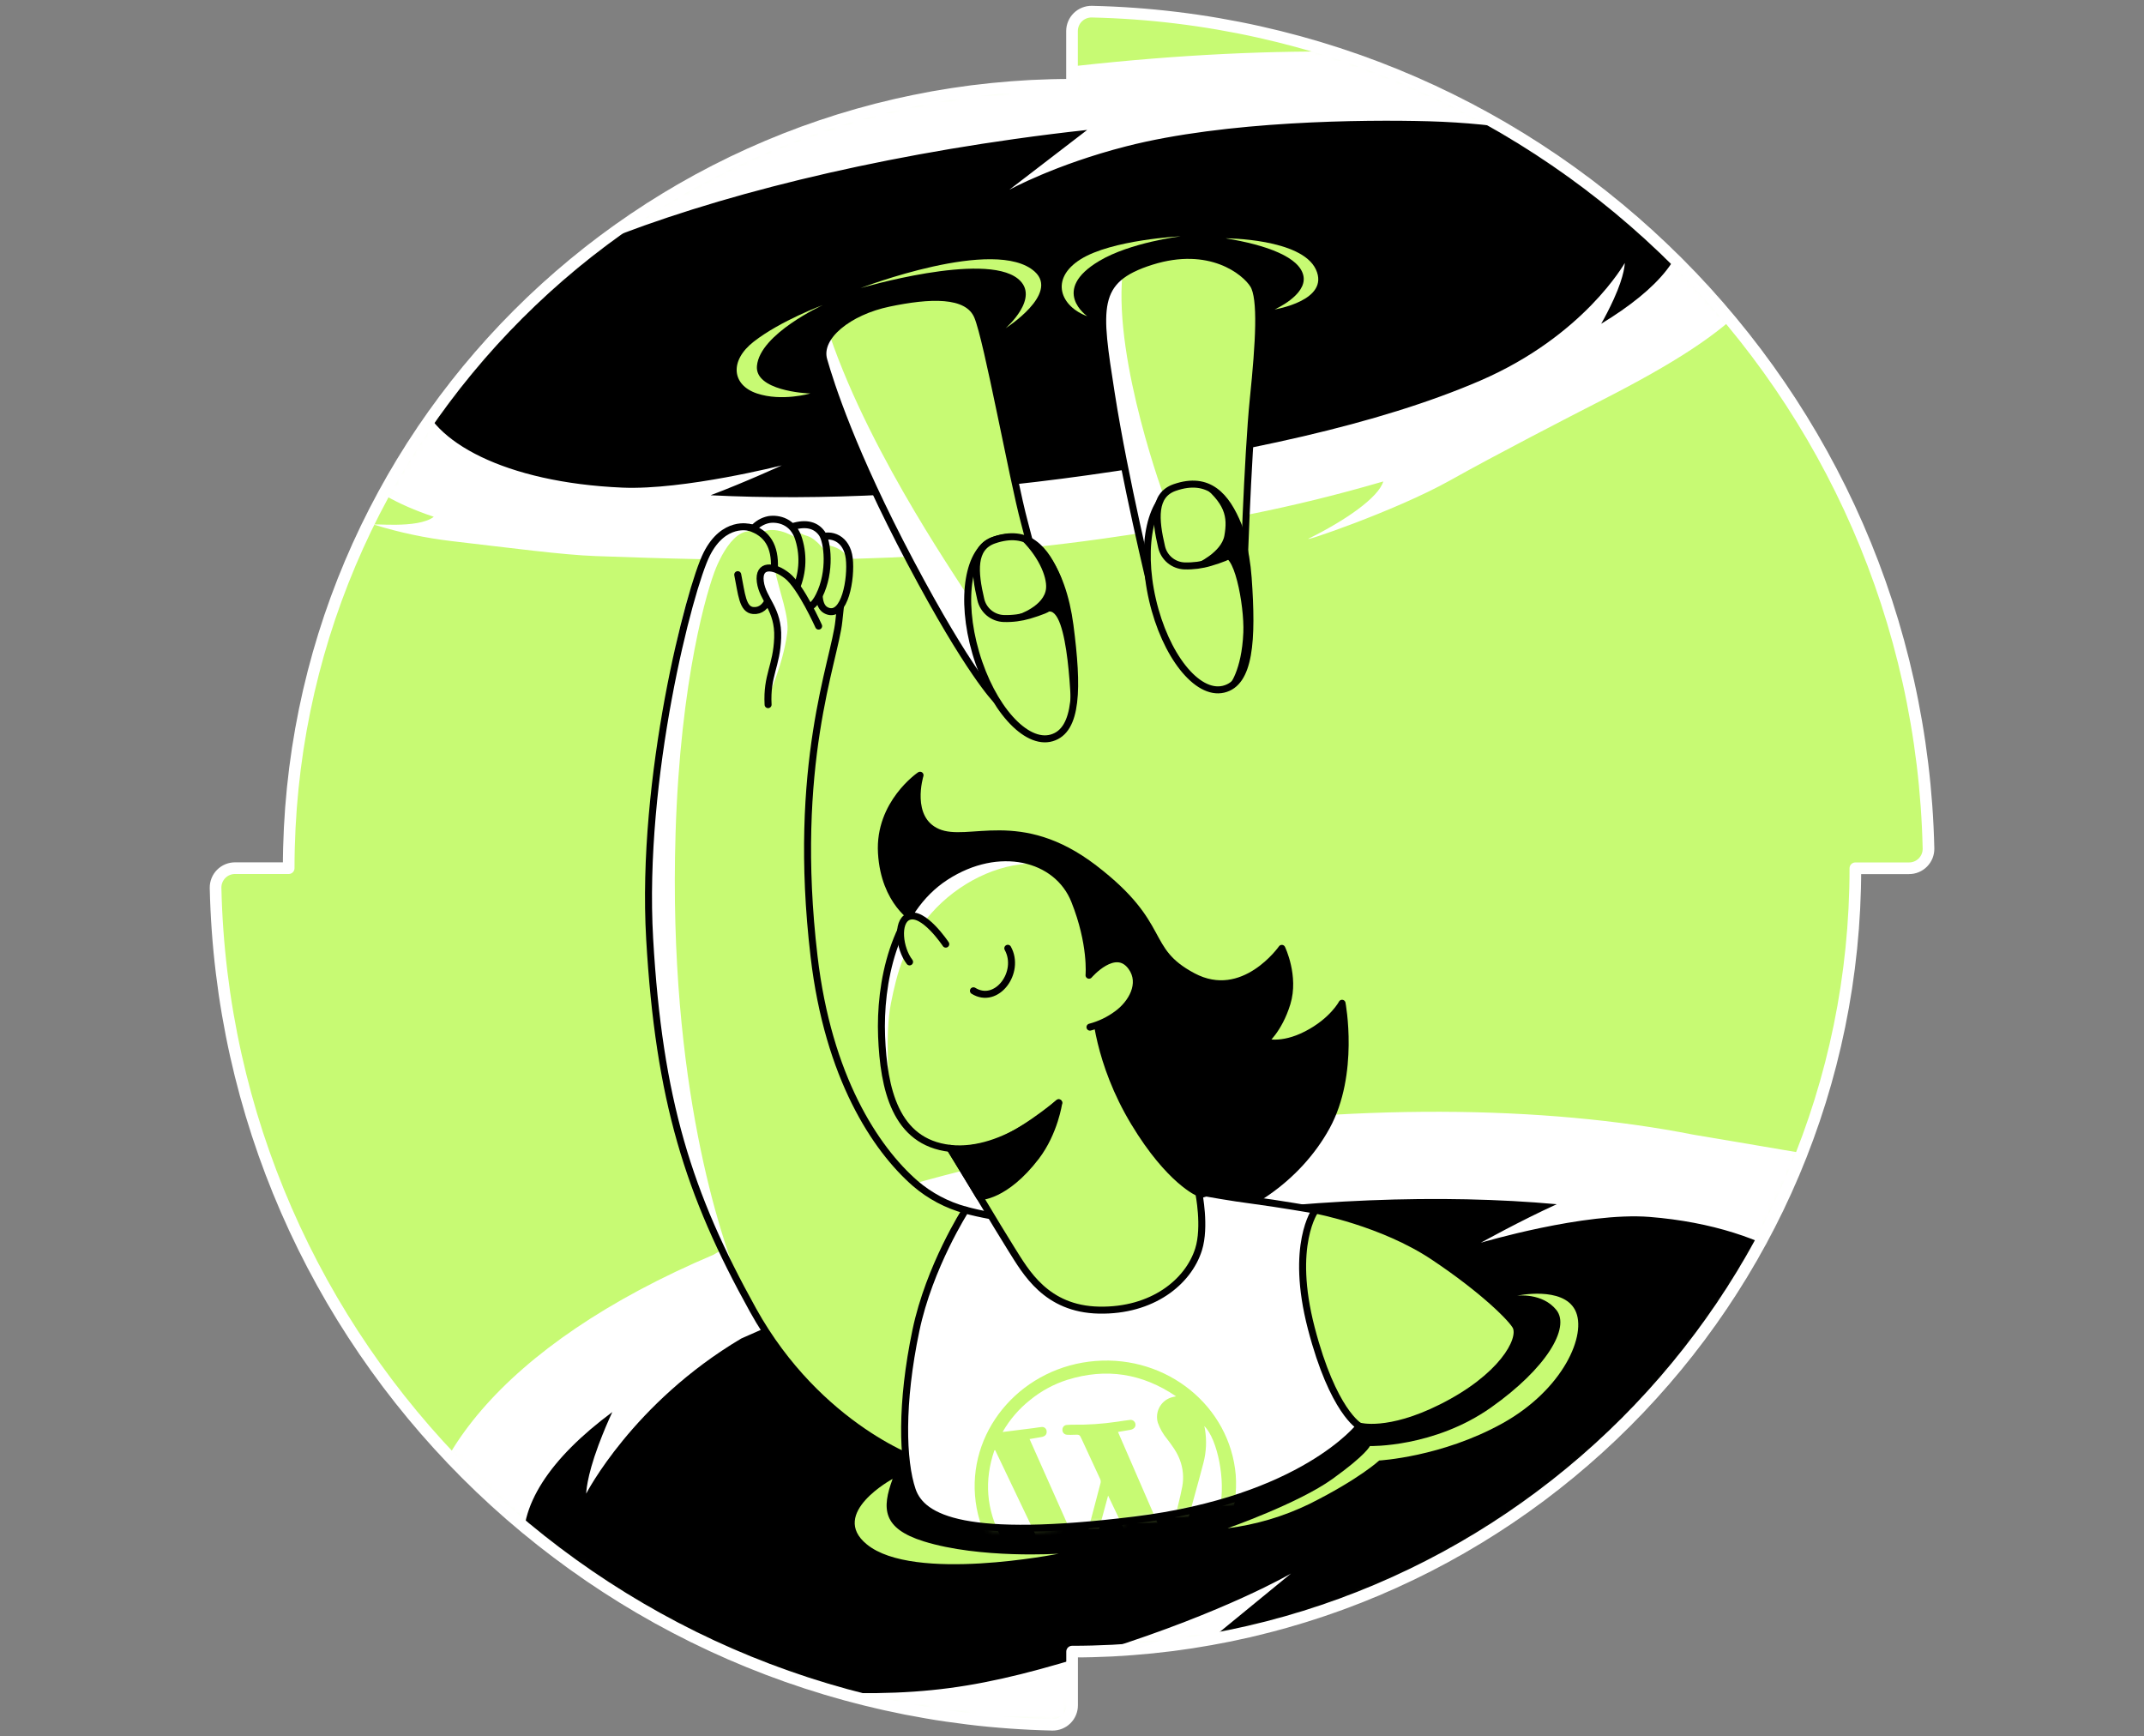 <svg width="368" height="298" viewBox="0 0 368 298" fill="none" xmlns="http://www.w3.org/2000/svg">
<rect x="0" y="0" width="368" height="298" fill="#808080" stroke="none"/>
<path d="M184.002 5.34V14.549C109.75 14.549 49.559 74.757 49.552 148.995H40.344C39.901 148.993 39.462 149.08 39.053 149.25C38.645 149.42 38.274 149.67 37.962 149.985C37.651 150.299 37.406 150.673 37.241 151.084C37.075 151.495 36.994 151.934 37 152.377C38.771 230.886 102.111 294.225 180.634 296C181.076 296.006 181.515 295.925 181.926 295.76C182.336 295.595 182.71 295.35 183.025 295.039C183.34 294.728 183.589 294.357 183.76 293.949C183.93 293.541 184.017 293.102 184.016 292.66V283.451C258.264 283.451 318.458 223.243 318.458 149.012H327.667C328.11 149.014 328.549 148.927 328.958 148.757C329.367 148.587 329.738 148.337 330.049 148.021C330.361 147.706 330.606 147.332 330.771 146.921C330.936 146.51 331.017 146.07 331.01 145.627C329.239 67.121 265.917 3.775 187.395 2C186.952 1.993 186.512 2.075 186.1 2.239C185.689 2.404 185.314 2.649 184.999 2.96C184.683 3.27 184.432 3.641 184.261 4.05C184.09 4.458 184.002 4.897 184.002 5.34" fill="#C7FA73"/>
<mask id="mask0" style="mask-type:alpha" maskUnits="userSpaceOnUse" x="37" y="2" width="295" height="294">
<path d="M184.002 5.34V14.549C109.75 14.549 49.559 74.757 49.552 148.995H40.344C39.901 148.993 39.462 149.08 39.053 149.25C38.645 149.42 38.274 149.67 37.962 149.985C37.651 150.299 37.406 150.673 37.241 151.084C37.075 151.495 36.994 151.934 37 152.377C38.771 230.886 102.111 294.225 180.634 296C181.076 296.006 181.515 295.925 181.926 295.76C182.336 295.595 182.71 295.35 183.025 295.039C183.34 294.728 183.589 294.357 183.76 293.949C183.93 293.541 184.017 293.102 184.016 292.66V283.451C258.264 283.451 318.458 223.243 318.458 149.012H327.667C328.11 149.014 328.549 148.927 328.958 148.757C329.367 148.587 329.738 148.337 330.049 148.021C330.361 147.706 330.606 147.332 330.771 146.921C330.936 146.51 331.017 146.07 331.01 145.627C329.239 67.121 265.917 3.775 187.395 2C186.952 1.993 186.512 2.075 186.1 2.239C185.689 2.404 185.314 2.649 184.999 2.96C184.683 3.27 184.432 3.641 184.261 4.05C184.09 4.458 184.002 4.897 184.002 5.34" fill="#6EDBFF"/>
</mask>
<g mask="url(#mask0)">
<path d="M184.543 85.933C252.219 77.491 305.312 56.463 303.129 38.965C300.947 21.467 244.315 14.125 176.639 22.567C108.963 31.008 55.87 52.036 58.052 69.534C60.235 87.032 116.867 94.374 184.543 85.933Z" fill="black" stroke="black" stroke-width="1.2" stroke-linecap="round" stroke-linejoin="round"/>
<path d="M55.315 70.734C56.947 78.214 61.52 84.352 74.457 88.694C71.684 90.855 63.308 89.707 64.328 90.082C68.617 91.401 73.016 92.33 77.471 92.859C87.615 94.035 96.596 95.236 102.231 95.434C124.526 96.227 155.615 97.18 189.13 92.469C208.255 89.774 221.604 87.235 237.428 82.627C236.603 85.418 230.848 89.356 224.696 92.399C222.826 93.327 239.394 87.763 248.9 82.443C256.776 78.03 268.871 71.786 275.144 68.581C298.912 56.436 308.294 47.752 305.223 33.674C300.435 11.715 242.914 2.946 171.79 12.948C100.666 22.95 50.526 48.776 55.315 70.734ZM174.166 23.853C178.36 23.262 182.507 22.744 186.608 22.298L173.239 32.569C173.239 32.569 181.098 28.234 193.323 25.107C210.394 20.729 234.106 20.502 245.266 20.814C270.192 21.547 286.831 28.606 288.765 37.46C290.026 43.236 284.823 49.502 274.832 55.565C275.459 54.467 276.206 53.05 276.982 51.354C278.919 47.104 278.877 45.131 278.877 45.131C278.877 45.131 271.906 57.612 254.085 65.319C236.606 72.87 212.859 77.878 186.75 81.55C162.989 84.89 140.577 85.942 121.966 84.996C127.795 82.801 134.199 79.865 134.199 79.865C134.199 79.865 117.397 84.136 106.839 83.686C86.676 82.825 73.845 75.707 72.13 67.933C68.67 51.999 114.347 32.264 174.166 23.853Z" fill="white"/>
<path d="M170.933 120.038C170.933 120.038 166.354 115.487 156.309 96.528C146.265 77.57 142.539 65.8 141.392 61.784C140.244 57.768 145.695 53.465 152.58 52.03C159.465 50.596 166.067 50.214 167.788 54.276C169.509 58.338 173.809 82.156 175.821 89.615C177.832 97.074 179.33 104.536 180.588 109.413C181.845 114.29 174.043 123.126 170.933 120.038Z" fill="#C7FA73"/>
<path d="M142.422 57.559C149.711 79.001 166.084 101.759 166.084 102.337C166.084 102.914 166.566 111.333 168.748 115.685C170.93 120.038 168.748 117.5 168.748 117.5C168.748 117.5 153.09 92.991 148.5 80C143.91 67.009 140.093 61.721 141 60C141.907 58.279 142.422 57.559 142.422 57.559Z" fill="white"/>
<path d="M170.933 120.038C170.933 120.038 166.354 115.487 156.309 96.528C146.265 77.57 142.539 65.8 141.392 61.784C140.244 57.768 145.695 53.465 152.58 52.03C159.465 50.596 166.067 50.214 167.788 54.276C169.509 58.338 173.809 82.156 175.821 89.615C177.832 97.074 179.33 104.536 180.588 109.413C181.845 114.29 174.043 123.126 170.933 120.038Z" stroke="black" stroke-width="1.2" stroke-linecap="round" stroke-linejoin="round"/>
<path d="M197.627 101.094C197.627 101.094 193.022 82.156 190.741 67.525C188.461 52.895 187.586 48.014 197.627 44.859C207.667 41.703 213.695 46.58 215.13 48.875C216.564 51.17 216.125 58.721 215.13 68.386C214.134 78.051 213.398 101.094 213.398 101.094C213.398 101.094 202.503 114.297 197.627 101.094Z" fill="#C7FA73"/>
<path d="M192.651 47.154C191.206 62.234 200.017 85.854 200.017 85.854L197.255 99.886C197.255 99.886 195.381 91.828 192.445 75.391C189.509 58.955 187.384 53.674 190.019 50.412L192.651 47.154Z" fill="white"/>
<path d="M197.627 101.094C197.627 101.094 193.022 82.156 190.741 67.525C188.461 52.895 187.586 48.014 197.627 44.859C207.667 41.703 213.695 46.58 215.13 48.875C216.564 51.17 216.125 58.721 215.13 68.386C214.134 78.051 213.398 101.094 213.398 101.094C213.398 101.094 202.503 114.297 197.627 101.094Z" stroke="black" stroke-width="1.2" stroke-linecap="round" stroke-linejoin="round"/>
<path d="M183.648 107.309C185.047 118.023 184.986 125.329 180.52 126.636C176.054 127.943 170.217 121.402 167.48 112.034C164.742 102.666 166.212 94.233 170.607 92.707C177.829 90.189 182.373 97.63 183.648 107.309Z" fill="#C7FA73" stroke="black" stroke-width="1.2" stroke-linecap="round" stroke-linejoin="round"/>
<path d="M214.237 99.163C215.013 109.937 214.528 117.226 209.987 118.288C205.447 119.351 200.01 112.452 197.814 102.939C195.619 93.426 197.584 85.099 202.065 83.814C209.431 81.735 213.536 89.427 214.237 99.163Z" fill="#C7FA73" stroke="black" stroke-width="1.2" stroke-linecap="round" stroke-linejoin="round"/>
<path d="M181.494 99.177C181.708 99.696 181.817 100.251 181.815 100.811C181.814 101.372 181.701 101.926 181.484 102.443C181.267 102.96 180.95 103.429 180.551 103.823C180.153 104.217 179.68 104.528 179.16 104.738C178.452 105.021 177.634 105.308 176.681 105.588C175.257 106.006 173.776 106.196 172.293 106.151C171.37 106.119 170.484 105.783 169.771 105.196C169.058 104.609 168.559 103.803 168.351 102.903C167.235 98.179 166.892 93.985 170.596 92.696C176.476 90.66 179.486 94.258 181.494 99.177Z" fill="#C7FA73" stroke="black" stroke-width="1.2" stroke-linecap="round" stroke-linejoin="round"/>
<path d="M212.523 90.139C212.737 90.657 212.846 91.213 212.844 91.773C212.843 92.334 212.73 92.888 212.513 93.405C212.296 93.922 211.979 94.391 211.58 94.784C211.181 95.178 210.709 95.489 210.189 95.7C209.481 95.983 208.663 96.27 207.71 96.549C206.287 96.971 204.806 97.165 203.322 97.123C202.399 97.091 201.513 96.755 200.8 96.168C200.087 95.581 199.588 94.775 199.38 93.876C198.264 89.151 197.921 84.958 201.625 83.668C207.504 81.625 210.515 85.22 212.523 90.139Z" fill="#C7FA73" stroke="black" stroke-width="1.2" stroke-linecap="round" stroke-linejoin="round"/>
<path d="M139.093 67.525C138.236 67.525 129.53 66.998 129.924 62.79C130.434 57.279 141.236 52.356 141.236 52.356C141.236 52.356 134.039 55.002 129.378 58.629C125.146 61.919 125.628 66.094 129.924 67.525C134.22 68.956 139.093 67.525 139.093 67.525Z" fill="#C7FA73"/>
<path d="M147.703 49.449C147.703 49.449 168.89 43.169 174.701 47.823C178.711 51.032 172.615 56.323 172.615 56.323C172.615 56.323 181.824 50.462 177.616 46.63C170.898 40.513 147.703 49.449 147.703 49.449Z" fill="#C7FA73"/>
<path d="M186.63 54.276C182.026 52.604 180.124 47.858 185.482 44.494C190.841 41.129 202.652 40.552 202.652 40.552C202.652 40.552 194 41.614 188.698 44.774C180.163 49.838 186.63 54.276 186.63 54.276Z" fill="#C7FA73"/>
<path d="M210.359 40.899C217.442 42.046 223.162 44.164 223.736 47.416C224.31 50.667 218.777 53.107 218.777 53.107C218.777 53.107 228.34 51.577 225.861 46.243C223.382 40.91 210.359 40.899 210.359 40.899Z" fill="#C7FA73"/>
<path d="M174.701 92.091C178.211 95.26 179.713 98.947 179.55 100.945C179.295 104.037 174.701 105.506 174.701 105.506C176.399 105.78 178.139 105.611 179.752 105.014C183.549 103.598 183.874 122.641 183.874 122.641C183.874 122.641 184.229 104.958 182.249 100.768C180.269 96.578 178.3 92.338 176.501 92.211L174.701 92.091Z" fill="black"/>
<path d="M205.73 82.797C210.334 86.392 210.731 88.659 210.157 91.924C209.643 94.835 205.305 96.751 205.305 96.751C205.305 96.751 207.267 98.048 209.484 95.969C211.701 93.89 213.603 103.853 213.408 108.552C213.129 115.221 210.929 117.658 210.929 117.658C210.929 117.658 216.412 114.825 214.244 98.887C212.077 82.95 205.73 82.797 205.73 82.797Z" fill="black"/>
<path d="M211.633 293.572C277.105 283.484 327.089 255.244 323.275 230.497C319.462 205.75 263.295 193.867 197.824 203.956C132.352 214.044 82.368 242.284 86.181 267.031C89.994 291.778 146.161 303.661 211.633 293.572Z" fill="black" stroke="black" stroke-width="1.2" stroke-linecap="round" stroke-linejoin="round"/>
<path d="M336.294 226.622C334.729 216.464 331.038 209.179 317.467 202.96C320.438 200.126 329.26 201.897 328.194 201.359C327.128 200.82 290.691 194.739 290.691 194.739C265.067 189.682 231.899 189.296 196.408 194.764C176.132 197.881 159.603 201.777 142.791 207.578C144.976 205.138 148.383 198.724 149.757 195.89C150.922 193.489 148.114 197.52 138.162 204.915C131.425 209.923 128.751 211.693 122.461 215.341C86.063 230.772 69.368 252.338 72.314 271.459C76.919 301.288 138.431 304.957 213.773 293.347C289.115 281.737 340.877 256.45 336.294 226.622ZM210.766 287.95C206.32 288.637 201.927 289.227 197.588 289.72L221.6 270.043C221.6 270.043 210.564 276.531 189.484 283.204C168.106 289.965 157.991 291.477 135.601 290.142C109.279 288.573 91.858 278.493 90.002 266.444C88.79 258.6 94.418 250.255 105.1 242.336C104.416 243.802 103.595 245.701 102.741 247.974C100.616 253.666 100.616 256.336 100.616 256.336C100.616 256.336 108.624 240.753 127.235 229.714C146.191 221.097 171.043 213.843 198.7 209.583C223.87 205.704 247.575 204.886 267.207 206.668C261.002 209.48 254.173 213.277 254.173 213.277C254.173 213.277 272.016 207.964 283.155 208.849C304.433 210.556 317.839 220.537 319.464 231.088C322.79 252.727 274.127 278.189 210.766 287.95Z" fill="white"/>
<path d="M165.73 207.674C162.542 206.812 159.587 205.246 157.085 203.091C150.249 197.126 142.149 184.844 139.73 164.167C135.835 131.205 143.293 113.362 143.981 106.604C144.668 99.847 145.436 96.688 143.981 95.09C142.525 93.493 128.641 90.514 128.641 90.514C128.641 90.514 124.239 89.268 121.303 95.09C118.367 100.913 109.909 133.443 111.51 161.136C113.111 188.828 118.165 204.872 129.251 224.847C140.51 245.13 158.395 251.307 158.448 250.91C159.95 240.186 165.73 207.674 165.73 207.674Z" fill="#C7FA73"/>
<path d="M132.513 94.109C128.096 87.302 124.317 94.031 122.894 97.477C121.47 100.923 116.77 116.34 115.955 143.024C114.624 186.462 123.981 212.653 126.627 219.549C129.272 226.444 106.474 189.257 112.106 136.942C116.575 95.469 122.621 92.14 125.33 90.405C130.459 87.121 132.513 94.109 132.513 94.109Z" fill="white"/>
<path d="M165.73 207.674C162.542 206.812 159.587 205.246 157.085 203.091C150.249 197.126 142.149 184.844 139.73 164.167C135.835 131.205 143.293 113.362 143.981 106.604C144.668 99.847 145.436 96.688 143.981 95.09C142.525 93.493 128.641 90.514 128.641 90.514C128.641 90.514 124.239 89.268 121.303 95.09C118.367 100.913 109.909 133.443 111.51 161.136C113.111 188.828 118.165 204.872 129.251 224.847C140.51 245.13 158.395 251.307 158.448 250.91C159.95 240.186 165.73 207.674 165.73 207.674Z" stroke="black" stroke-width="1.2" stroke-linecap="round" stroke-linejoin="round"/>
<path d="M225.794 207.674C225.794 207.674 237.272 209.799 246.077 215.678C254.882 221.557 259.666 226.476 260.222 227.688C261.285 230.004 257.743 236.407 247.412 241.568C238.229 246.172 233.355 244.755 233.355 244.755C233.355 244.755 226.863 250.776 222.323 233.492C217.782 216.209 225.794 207.674 225.794 207.674Z" fill="#C7FA73" stroke="black" stroke-width="1.2" stroke-linecap="round" stroke-linejoin="round"/>
<path d="M157.085 157.86C157.085 157.86 151.797 154.927 151.298 146.388C150.798 137.849 157.917 133.043 157.917 133.043C157.917 133.043 155.605 140.516 160.942 142.829C166.279 145.142 174.999 139.195 187.809 149.02C200.619 158.844 196.051 162.935 204.742 167.56C213.433 172.186 220.014 162.758 220.014 162.758C220.014 162.758 222.326 167.55 220.903 172.182C219.479 176.815 217.007 178.773 217.007 178.773C217.007 178.773 219.84 179.836 224.303 177.527C228.765 175.218 230.352 172.182 230.352 172.182C230.352 172.182 232.665 184.288 227.685 193.362C222.705 202.435 213.164 208.665 204.76 209.731C196.355 210.797 157.085 157.86 157.085 157.86Z" fill="black" stroke="black" stroke-width="1.2" stroke-linecap="round" stroke-linejoin="round"/>
<path d="M165.73 207.674C170.274 208.934 180.637 210.571 186.548 209.735C194.793 208.57 207.012 204.737 207.012 204.737C207.012 204.737 211.262 205.513 215.158 206.016C219.054 206.519 225.783 207.674 225.783 207.674C225.783 207.674 221.342 213.634 225.075 227.957C228.807 242.279 233.344 244.769 233.344 244.769C233.344 244.769 223.647 257.314 194.74 260.873C165.833 264.433 158.261 260.696 156.575 255.713C154.889 250.73 154.581 240.87 157.209 228.336C159.504 217.36 165.73 207.674 165.73 207.674Z" fill="white"/>
<mask id="mask1" style="mask-type:alpha" maskUnits="userSpaceOnUse" x="155" y="204" width="79" height="59">
<path d="M165.73 207.674C170.274 208.934 180.637 210.571 186.548 209.735C194.793 208.57 207.012 204.737 207.012 204.737C207.012 204.737 211.262 205.513 215.158 206.016C219.054 206.519 225.783 207.674 225.783 207.674C225.783 207.674 221.342 213.634 225.075 227.957C228.807 242.279 233.344 244.769 233.344 244.769C233.344 244.769 223.647 257.314 194.74 260.873C165.833 264.433 158.261 260.696 156.575 255.713C154.889 250.73 154.581 240.87 157.209 228.336C159.504 217.36 165.73 207.674 165.73 207.674Z" fill="white"/>
</mask>
<g mask="url(#mask1)">
<path d="M212.105 253.131C212.966 264.936 203.743 275.246 191.415 276.223C179.019 277.204 168.266 268.41 167.352 256.638C166.439 244.865 175.732 234.534 188.05 233.571C200.368 232.607 211.103 241.359 212.105 253.131ZM185.592 266.908C185.64 266.818 185.683 266.725 185.719 266.629C186.782 262.584 187.845 258.538 188.907 254.491C188.953 254.274 188.929 254.047 188.84 253.843C187.777 251.545 186.715 249.257 185.652 246.962C185.298 246.204 185.298 246.207 184.427 246.232C183.996 246.26 183.565 246.26 183.134 246.232C183.024 246.227 182.916 246.199 182.817 246.151C182.718 246.103 182.629 246.036 182.557 245.953C182.485 245.87 182.43 245.773 182.395 245.668C182.361 245.563 182.349 245.453 182.358 245.343C182.357 245.237 182.377 245.131 182.418 245.033C182.458 244.934 182.519 244.845 182.595 244.771C182.671 244.697 182.762 244.639 182.861 244.601C182.961 244.563 183.067 244.545 183.173 244.55C183.477 244.52 183.782 244.506 184.087 244.507C186.636 244.545 189.183 244.377 191.705 244.004C192.435 243.898 193.161 243.778 193.894 243.693C194.105 243.651 194.324 243.692 194.506 243.807C194.688 243.923 194.819 244.103 194.871 244.312C195.016 244.826 194.648 245.283 193.993 245.396L191.893 245.75C194.769 252.359 197.612 258.904 200.51 265.584C200.91 263.852 201.275 262.255 201.646 260.661C202.075 258.812 202.574 256.974 202.929 255.115C203.214 253.57 203.066 251.976 202.5 250.51C202.015 249.204 201.179 248.084 200.333 246.969C199.642 246.14 199.102 245.197 198.739 244.181C198.476 243.306 198.566 242.362 198.988 241.552C199.411 240.742 200.134 240.128 201.002 239.843C201.239 239.768 201.484 239.726 201.863 239.637C196.068 235.706 189.888 234.718 183.198 236.804C180.874 237.543 178.711 238.715 176.823 240.257C174.906 241.771 173.299 243.64 172.088 245.761L177.524 245.077C177.938 245.024 178.346 244.936 178.76 244.904C178.869 244.887 178.98 244.894 179.086 244.924C179.193 244.954 179.291 245.006 179.375 245.077C179.459 245.148 179.527 245.237 179.575 245.336C179.622 245.436 179.647 245.545 179.649 245.655C179.692 246.172 179.383 246.515 178.778 246.618C178.108 246.735 177.439 246.845 176.717 246.972L185.592 266.908ZM197.687 272.384L190.196 256.673C188.645 262.414 187.126 268.049 185.592 273.673C188.96 274.491 193.919 274.18 197.687 272.398V272.384ZM170.816 248.881L170.678 248.906C168.907 254.066 169.286 259.085 171.875 263.884C174.11 268.028 177.574 270.935 182.167 272.65C178.382 264.728 174.599 256.805 170.816 248.881ZM201.253 270.429C205.578 267.472 208.301 263.537 209.399 258.582C210.384 254.194 209.01 247.022 206.708 244.737C206.747 244.911 206.793 245.092 206.821 245.269C207.145 247.207 207.053 249.191 206.552 251.091C205.649 254.562 204.66 258.012 203.718 261.472C202.901 264.459 202.08 267.444 201.253 270.429Z" fill="#C7FA73"/>
</g>
<path d="M165.73 207.674C170.274 208.934 180.637 210.571 186.548 209.735C194.793 208.57 207.012 204.737 207.012 204.737C207.012 204.737 211.262 205.513 215.158 206.016C219.054 206.519 225.783 207.674 225.783 207.674C225.783 207.674 221.342 213.634 225.075 227.957C228.807 242.279 233.344 244.769 233.344 244.769C233.344 244.769 223.647 257.314 194.74 260.873C165.833 264.433 158.261 260.696 156.575 255.713C154.889 250.73 154.581 240.87 157.209 228.336C159.504 217.36 165.73 207.674 165.73 207.674Z" stroke="black" stroke-width="1.2" stroke-linecap="round" stroke-linejoin="round"/>
<path d="M162.334 195.841C165.472 200.856 171.188 210.574 173.621 214.417C176.054 218.26 179.525 224.663 188.641 224.844C197.758 225.024 203.963 220.038 205.73 214.413C206.948 210.539 205.765 204.738 205.765 204.738C205.765 204.738 200.782 202.751 194.68 192.636C188.45 182.315 187.972 173.1 187.972 172.193C187.972 171.286 162.334 195.841 162.334 195.841Z" fill="#C7FA73" stroke="black" stroke-width="1.2" stroke-linecap="round" stroke-linejoin="round"/>
<path d="M181.714 189.257C181.714 189.257 172.506 198.154 163.063 197.084C153.621 196.014 151.673 186.763 151.319 177.867C150.965 168.97 153.246 156.337 162.334 150.465C171.422 144.593 181.459 147.086 184.445 154.559C187.43 162.032 186.924 167.369 186.924 167.369C186.924 167.369 191.429 162.103 194.202 165.953C196.263 168.807 194.202 172.278 191.723 174.056C190.332 175.085 188.757 175.839 187.083 176.277" fill="#C7FA73"/>
<path d="M177.5 148.189C171.175 148.186 164.457 151.545 159.883 156.698C155.279 161.872 153.986 166.852 152.92 172.193C151.854 177.534 152.658 185.758 152.541 187.893C152.424 190.029 148 167 157.085 155.497C169 143 177.5 148.189 177.5 148.189Z" fill="white"/>
<path d="M181.714 189.257C181.714 189.257 172.506 198.154 163.063 197.084C153.621 196.014 151.673 186.763 151.319 177.867C150.965 168.97 153.246 156.337 162.334 150.465C171.422 144.593 181.459 147.086 184.445 154.559C187.43 162.032 186.924 167.369 186.924 167.369C186.924 167.369 191.429 162.103 194.202 165.953C196.263 168.807 194.202 172.278 191.723 174.056C190.332 175.085 188.757 175.839 187.083 176.277" stroke="black" stroke-width="1.2" stroke-linecap="round" stroke-linejoin="round"/>
<path d="M162.333 162.032C162.333 162.032 158.438 156.16 155.849 157.35C153.876 158.256 154.343 162.769 156.121 165.081" fill="#C7FA73"/>
<path d="M162.333 162.032C162.333 162.032 158.438 156.16 155.849 157.35C153.876 158.256 154.343 162.769 156.121 165.081" stroke="black" stroke-width="1.2" stroke-linecap="round" stroke-linejoin="round"/>
<path d="M140.51 92.338C142.663 91.35 145.369 92.42 145.769 95.841C146.169 99.262 144.997 106.059 141.976 104.837C140.51 104.242 140.51 102.358 140.51 99.411V92.338Z" fill="#C7FA73"/>
<path d="M141.976 93.571C145.259 94.028 145.847 96.454 145.847 96.454C145.847 96.454 145.16 93.511 143.97 92.473C142.78 91.435 141.087 91.57 141.087 91.57L141.976 93.571Z" fill="white"/>
<path d="M140.51 92.338C142.663 91.35 145.369 92.42 145.769 95.841C146.169 99.262 144.997 106.059 141.976 104.837C140.51 104.242 140.51 102.358 140.51 99.411V92.338Z" stroke="black" stroke-width="1.2" stroke-linecap="round" stroke-linejoin="round"/>
<path d="M167.083 170.04C171.068 172.519 175.25 166.852 172.98 162.744Z" fill="#C7FA73"/>
<path d="M167.083 170.04C171.068 172.519 175.25 166.852 172.98 162.744" stroke="black" stroke-width="1.2" stroke-linecap="round" stroke-linejoin="round"/>
<path d="M135.884 90.43C138.505 89.569 140.152 90.235 141.087 91.57C142.022 92.905 142.688 98.065 140.588 102.252C138.845 105.719 136.94 104.232 135.884 102.56C134.167 99.822 135.884 90.43 135.884 90.43Z" fill="#C7FA73"/>
<path d="M135.885 90.429C138.087 90.043 138.718 89.147 140.51 90.918C141.976 92.381 141.976 95.09 141.976 95.09C141.976 95.09 140.326 92.516 138.548 91.977C137.543 91.696 136.627 91.163 135.885 90.429V90.429Z" fill="white"/>
<path d="M135.884 90.43C138.505 89.569 140.152 90.235 141.087 91.57C142.022 92.905 142.688 98.065 140.588 102.252C138.845 105.719 136.94 104.232 135.884 102.56C134.167 99.822 135.884 90.43 135.884 90.43Z" stroke="black" stroke-width="1.2" stroke-linecap="round" stroke-linejoin="round"/>
<path d="M132.038 101.501C133.179 104.915 135.074 104.164 136.395 101.568C137.764 98.766 138.017 95.547 137.103 92.565C136.189 89.438 133.561 88.917 131.967 89.169C130.907 89.379 129.949 89.943 129.251 90.769L132.038 101.501Z" fill="#C7FA73"/>
<path d="M130.877 91.311C133.43 90.043 137.089 92.565 137.089 92.565C137.089 92.565 137.949 91.042 135.105 89.526C132.261 88.01 129.145 89.526 129.145 89.526L130.877 91.311Z" fill="white"/>
<path d="M132.038 101.501C133.179 104.915 135.074 104.164 136.395 101.568C137.764 98.766 138.017 95.547 137.103 92.565C136.189 89.438 133.561 88.917 131.967 89.169C130.907 89.379 129.949 89.943 129.251 90.769L132.038 101.501Z" stroke="black" stroke-width="1.2" stroke-linecap="round" stroke-linejoin="round"/>
<path d="M126.626 98.625C127.292 101.89 127.427 104.646 129.297 104.78C131.832 104.972 132.768 101.593 132.923 97.474C133.061 93.794 131.74 91.481 128.627 90.514" fill="#C7FA73"/>
<path d="M126.626 98.625C127.292 101.89 127.427 104.646 129.297 104.78C131.832 104.972 132.768 101.593 132.923 97.474C133.061 93.794 131.74 91.481 128.627 90.514" stroke="black" stroke-width="1.2" stroke-linecap="round" stroke-linejoin="round"/>
<path d="M140.51 107.451C140.51 107.451 137.482 100.69 135.13 98.827C132.778 96.964 130.101 96.776 130.501 99.843C130.901 102.91 133.66 104.515 133.483 109.452C133.306 114.389 131.567 115.859 131.836 120.931" fill="#C7FA73"/>
<path d="M132.927 97.474C133.795 101.763 135.523 105.737 135.119 108.651C134.329 114.389 131.808 119.592 131.808 119.592C131.808 119.592 135.5 107 131.361 102.351C129.077 98.692 131 97.5 131.361 97.201L132.927 97.474Z" fill="white"/>
<path d="M140.51 107.451C140.51 107.451 137.482 100.69 135.13 98.827C132.778 96.964 130.101 96.776 130.501 99.843C130.901 102.91 133.66 104.515 133.483 109.452C133.306 114.389 131.567 115.859 131.836 120.931" stroke="black" stroke-width="1.2" stroke-linecap="round" stroke-linejoin="round"/>
<path d="M153.214 253.808C151.319 258.918 151.478 262.308 158.526 264.521C168.227 267.546 181.717 266.646 181.717 266.646C181.717 266.646 156.809 271.626 148.78 265.042C142.245 259.719 153.214 253.808 153.214 253.808Z" fill="#C7FA73"/>
<path d="M210.706 262.279C210.706 262.279 222.847 258.029 228.719 253.808C234.591 249.586 235.126 248.173 235.126 248.173C235.126 248.173 246.162 248.453 255.933 241.55C265.422 234.845 269.555 227.868 267.154 224.84C264.752 221.812 260.396 222.361 260.396 222.361C260.396 222.361 268.22 220.682 270.355 224.84C272.491 228.998 268.294 238.493 257.878 244.277C247.462 250.06 236.727 250.652 236.727 250.652C236.727 250.652 233.345 253.818 224.717 258.125C220.303 260.262 215.571 261.665 210.706 262.279Z" fill="#C7FA73"/>
<path d="M163.063 197.084L168.117 205.368C168.117 205.368 172.502 205.464 177.829 198.508C181.016 194.325 181.724 189.257 181.724 189.257C181.724 189.257 174.372 195.483 169.3 196.641C164.228 197.799 163.063 197.084 163.063 197.084Z" fill="black" stroke="black" stroke-width="1.2" stroke-linecap="round" stroke-linejoin="round"/>
</g>
<path d="M184.002 5.34V14.549C109.75 14.549 49.559 74.757 49.552 148.995H40.344C39.901 148.993 39.462 149.08 39.053 149.25C38.645 149.42 38.274 149.67 37.962 149.985C37.651 150.299 37.406 150.673 37.241 151.084C37.075 151.495 36.994 151.934 37 152.377C38.771 230.886 102.111 294.225 180.634 296C181.076 296.006 181.515 295.925 181.926 295.76C182.336 295.595 182.71 295.35 183.025 295.039C183.34 294.728 183.589 294.357 183.76 293.949C183.93 293.541 184.017 293.102 184.016 292.66V283.451C258.264 283.451 318.458 223.243 318.458 149.012H327.667C328.11 149.014 328.549 148.927 328.958 148.757C329.367 148.587 329.738 148.337 330.049 148.021C330.361 147.706 330.606 147.332 330.771 146.921C330.936 146.51 331.017 146.07 331.01 145.627C329.239 67.121 265.917 3.775 187.395 2C186.952 1.993 186.512 2.075 186.1 2.239C185.689 2.404 185.314 2.649 184.999 2.96C184.683 3.27 184.432 3.641 184.261 4.05C184.09 4.458 184.002 4.897 184.002 5.34" stroke="white" stroke-width="2" stroke-linecap="round" stroke-linejoin="round"/>
</svg>
